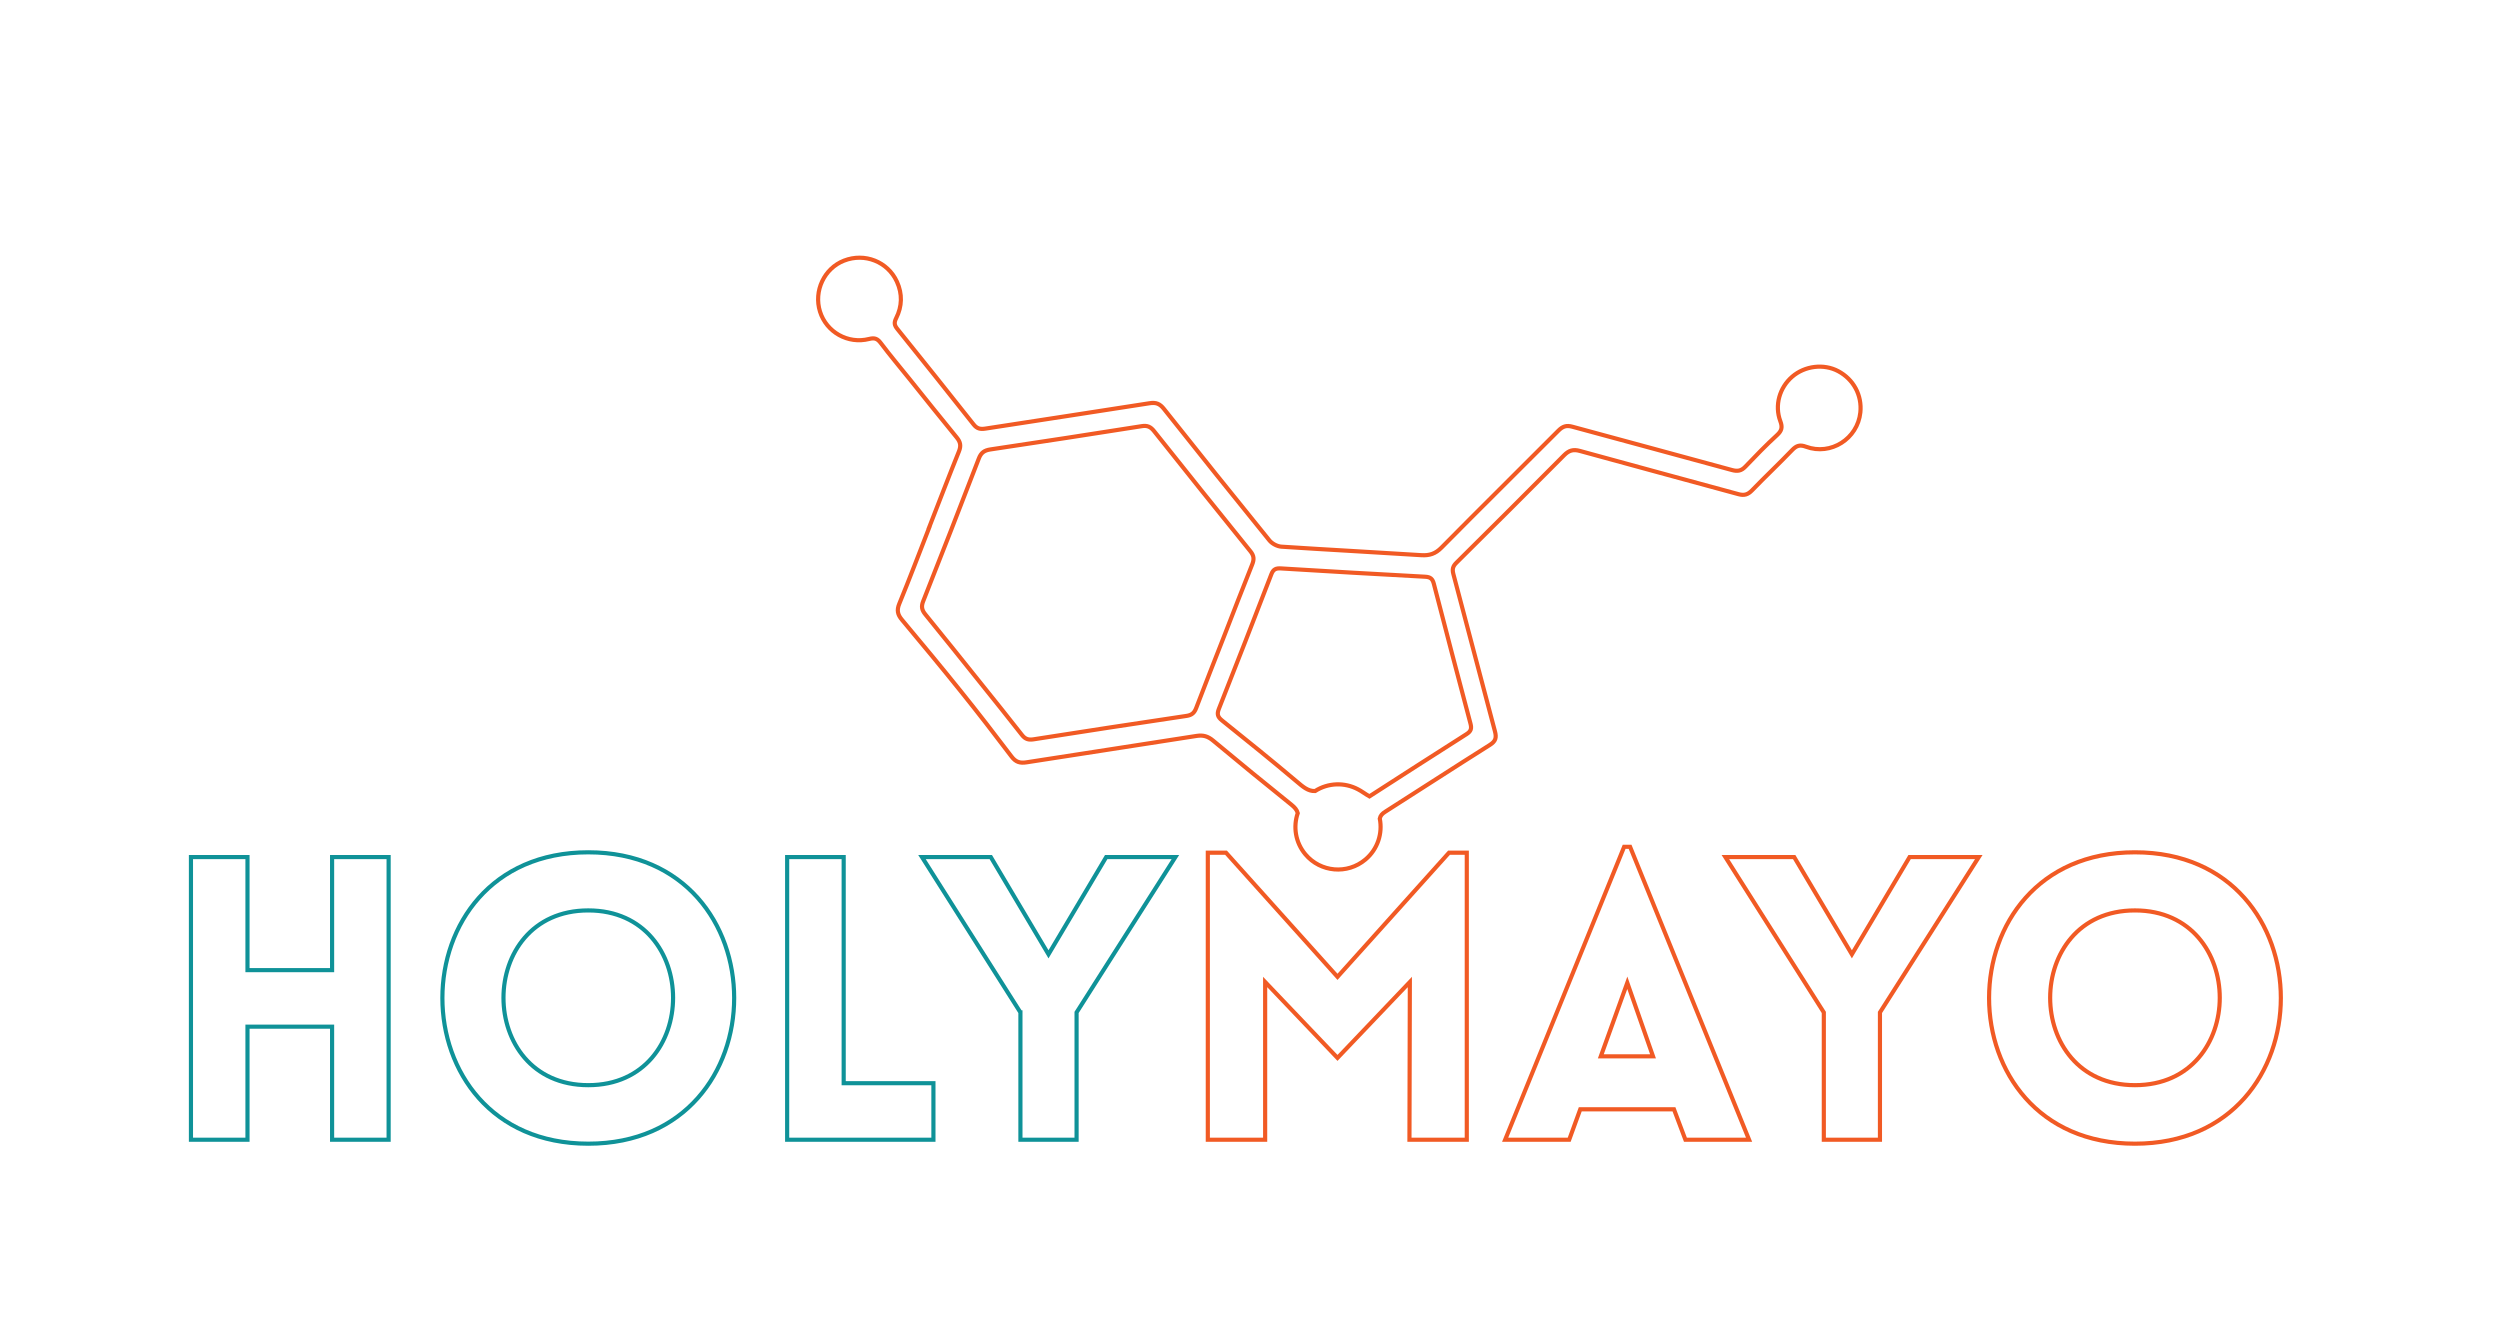<svg xmlns="http://www.w3.org/2000/svg" xmlns:xlink="http://www.w3.org/1999/xlink" id="Layer_1" x="0px" y="0px" width="601.47px" height="320.984px" viewBox="0 0 601.47 320.984" xml:space="preserve">
<g>
	<path fill="none" stroke="#0F9298" stroke-miterlimit="10" d="M79.897,274.204v-27.202H59.542v27.202H45.94v-68.008h13.602V233.4   h20.355v-27.204h13.601v68.008H79.897z"></path>
	<path fill="none" stroke="#0F9298" stroke-miterlimit="10" d="M141.532,205.055c46.801,0,46.801,70.103,0,70.103   C94.734,275.157,94.734,205.055,141.532,205.055z M141.532,219.037c-27.203,0-27.203,42.042,0,42.042   C168.737,261.079,168.737,219.037,141.532,219.037z"></path>
	<path fill="none" stroke="#0F9298" stroke-miterlimit="10" d="M202.979,206.196v54.407h21.592v13.601h-35.193v-68.008H202.979z"></path>
	<path fill="none" stroke="#0F9298" stroke-miterlimit="10" d="M245.501,243.578l-23.686-37.382h16.552l13.888,23.399l13.887-23.399   h16.646l-23.778,37.382v30.626h-13.508V243.578L245.501,243.578z"></path>
	<path fill="none" stroke="#F15A24" stroke-miterlimit="10" d="M348.612,205.15h4.279v69.056h-13.794l0.096-37.952l-17.407,18.263   l-17.406-18.263v37.952h-13.793V205.15h4.377l26.822,29.866L348.612,205.15z"></path>
	<path fill="none" stroke="#F15A24" stroke-miterlimit="10" d="M390.749,203.725h1.428l28.631,70.481h-15.314l-2.758-7.323h-22.543   l-2.663,7.323h-15.41L390.749,203.725z M397.694,254.136l-6.184-17.692l-6.373,17.692H397.694z"></path>
	<path fill="none" stroke="#F15A24" stroke-miterlimit="10" d="M438.788,243.578l-23.687-37.382h16.552l13.887,23.399l13.888-23.399   h16.646l-23.782,37.382v30.626h-13.504V243.578z"></path>
	<path fill="none" stroke="#F15A24" stroke-miterlimit="10" d="M513.646,205.055c46.797,0,46.797,70.103,0,70.103   C466.847,275.157,466.847,205.055,513.646,205.055z M513.646,219.037c-27.203,0-27.203,42.042,0,42.042   S540.849,219.037,513.646,219.037z"></path>
</g>
<path fill-rule="evenodd" clip-rule="evenodd" fill="none" stroke="#F15A24" stroke-miterlimit="10" d="M442.237,89.291  c-3.453-1.836-8.008-1.291-11.048,1.328c-3.057,2.632-4.295,6.893-2.863,10.715c0.545,1.46,0.363,2.28-0.787,3.34  c-2.644,2.416-5.144,4.997-7.619,7.592c-0.984,1.031-1.868,1.193-3.262,0.812c-12.77-3.519-25.578-6.911-38.354-10.411  c-1.466-0.404-2.353-0.088-3.403,0.972c-9.342,9.39-18.785,18.676-28.087,28.104c-1.467,1.488-2.882,1.955-4.881,1.826  c-11.215-0.721-22.438-1.303-33.649-2.046c-1-0.068-2.235-0.714-2.871-1.497c-8.521-10.497-16.981-21.045-25.378-31.639  c-0.999-1.262-1.908-1.619-3.482-1.368c-13.148,2.079-26.318,4.047-39.474,6.1c-1.215,0.19-2.024,0.034-2.837-0.996  c-6.086-7.705-12.217-15.365-18.375-23.01c-0.699-0.867-0.794-1.501-0.266-2.551c1.444-2.856,1.533-5.85,0.185-8.794  c-2.207-4.818-7.748-7.002-12.722-5.06c-4.771,1.86-7.338,7.312-5.778,12.269c1.546,4.919,6.7,7.874,11.821,6.573  c1.407-0.359,2.042-0.024,2.854,1.056c2.221,2.949,4.607,5.771,6.919,8.647c3.763,4.675,7.495,9.381,11.308,14.011  c0.907,1.1,1.055,2.018,0.514,3.356c-2.456,6.078-4.795,12.206-7.178,18.315c0.009,0.003,0.016,0.006,0.027,0.01  c-2.383,6.109-4.701,12.244-7.19,18.31c-0.65,1.576-0.401,2.622,0.638,3.86c4.774,5.705,9.522,11.426,14.182,17.226  c4.137,5.154,8.188,10.38,12.168,15.656c1.019,1.35,2.021,1.666,3.643,1.407c13.63-2.153,27.275-4.187,40.9-6.349  c1.606-0.254,2.729,0.1,3.935,1.1c6.256,5.201,12.542,10.37,18.891,15.462c0.796,0.639,1.297,1.231,1.507,2.001  c-1.128,3.289-0.565,7.068,1.834,9.924c3.641,4.335,10.107,4.897,14.442,1.255c2.964-2.489,4.162-6.3,3.459-9.848  c0.145-0.718,0.568-1.177,1.318-1.655c8.383-5.329,16.708-10.753,25.121-16.042c1.441-0.908,1.691-1.732,1.265-3.323  c-3.374-12.6-6.635-25.223-10-37.823c-0.313-1.179-0.112-1.88,0.728-2.71c8.672-8.595,17.319-17.21,25.923-25.877  c1.154-1.159,2.181-1.47,3.807-1.021c12.698,3.515,25.435,6.911,38.139,10.398c1.381,0.379,2.271,0.104,3.258-0.919  c3.164-3.273,6.485-6.394,9.634-9.677c1.047-1.091,1.868-1.367,3.355-0.818c5.972,2.203,12.417-1.931,13.072-8.243  C448.009,95.103,445.943,91.255,442.237,89.291z M287.8,170.312c-0.438,1.152-1.021,1.729-2.313,1.923  c-12.282,1.824-24.554,3.707-36.822,5.637c-1.252,0.198-2.024-0.062-2.802-1.059c-3.211-4.12-6.494-8.184-9.761-12.257  c-4.479-5.59-8.95-11.188-13.476-16.74c-0.833-1.021-1.034-1.87-0.523-3.158c4.517-11.423,8.984-22.868,13.386-34.338  c0.544-1.426,1.34-1.974,2.798-2.192c12.147-1.812,24.285-3.686,36.413-5.6c1.338-0.214,2.124,0.147,2.956,1.196  c7.683,9.666,15.401,19.307,23.177,28.903c0.874,1.08,0.924,1.933,0.434,3.158c-2.312,5.765-4.538,11.561-6.792,17.351  C292.239,158.857,289.982,164.572,287.8,170.312z M353.781,174.094c0.313,1.182,0.135,1.839-0.943,2.522  c-7.808,4.95-15.57,9.97-23.367,14.982c-0.999-0.562-1.878-1.255-2.771-1.705c-3.203-1.695-7.153-1.597-10.309,0.424  c-1.705,0.071-2.959-1.061-4.465-2.331c-5.898-4.979-11.907-9.835-17.931-14.662c-1.048-0.841-1.241-1.523-0.753-2.765  c4.259-10.78,8.472-21.583,12.631-32.408c0.47-1.219,1.115-1.47,2.315-1.397c11.561,0.708,23.123,1.385,34.692,1.999  c1.278,0.065,1.779,0.517,2.087,1.711C347.869,151.683,350.808,162.896,353.781,174.094z"></path>
</svg>